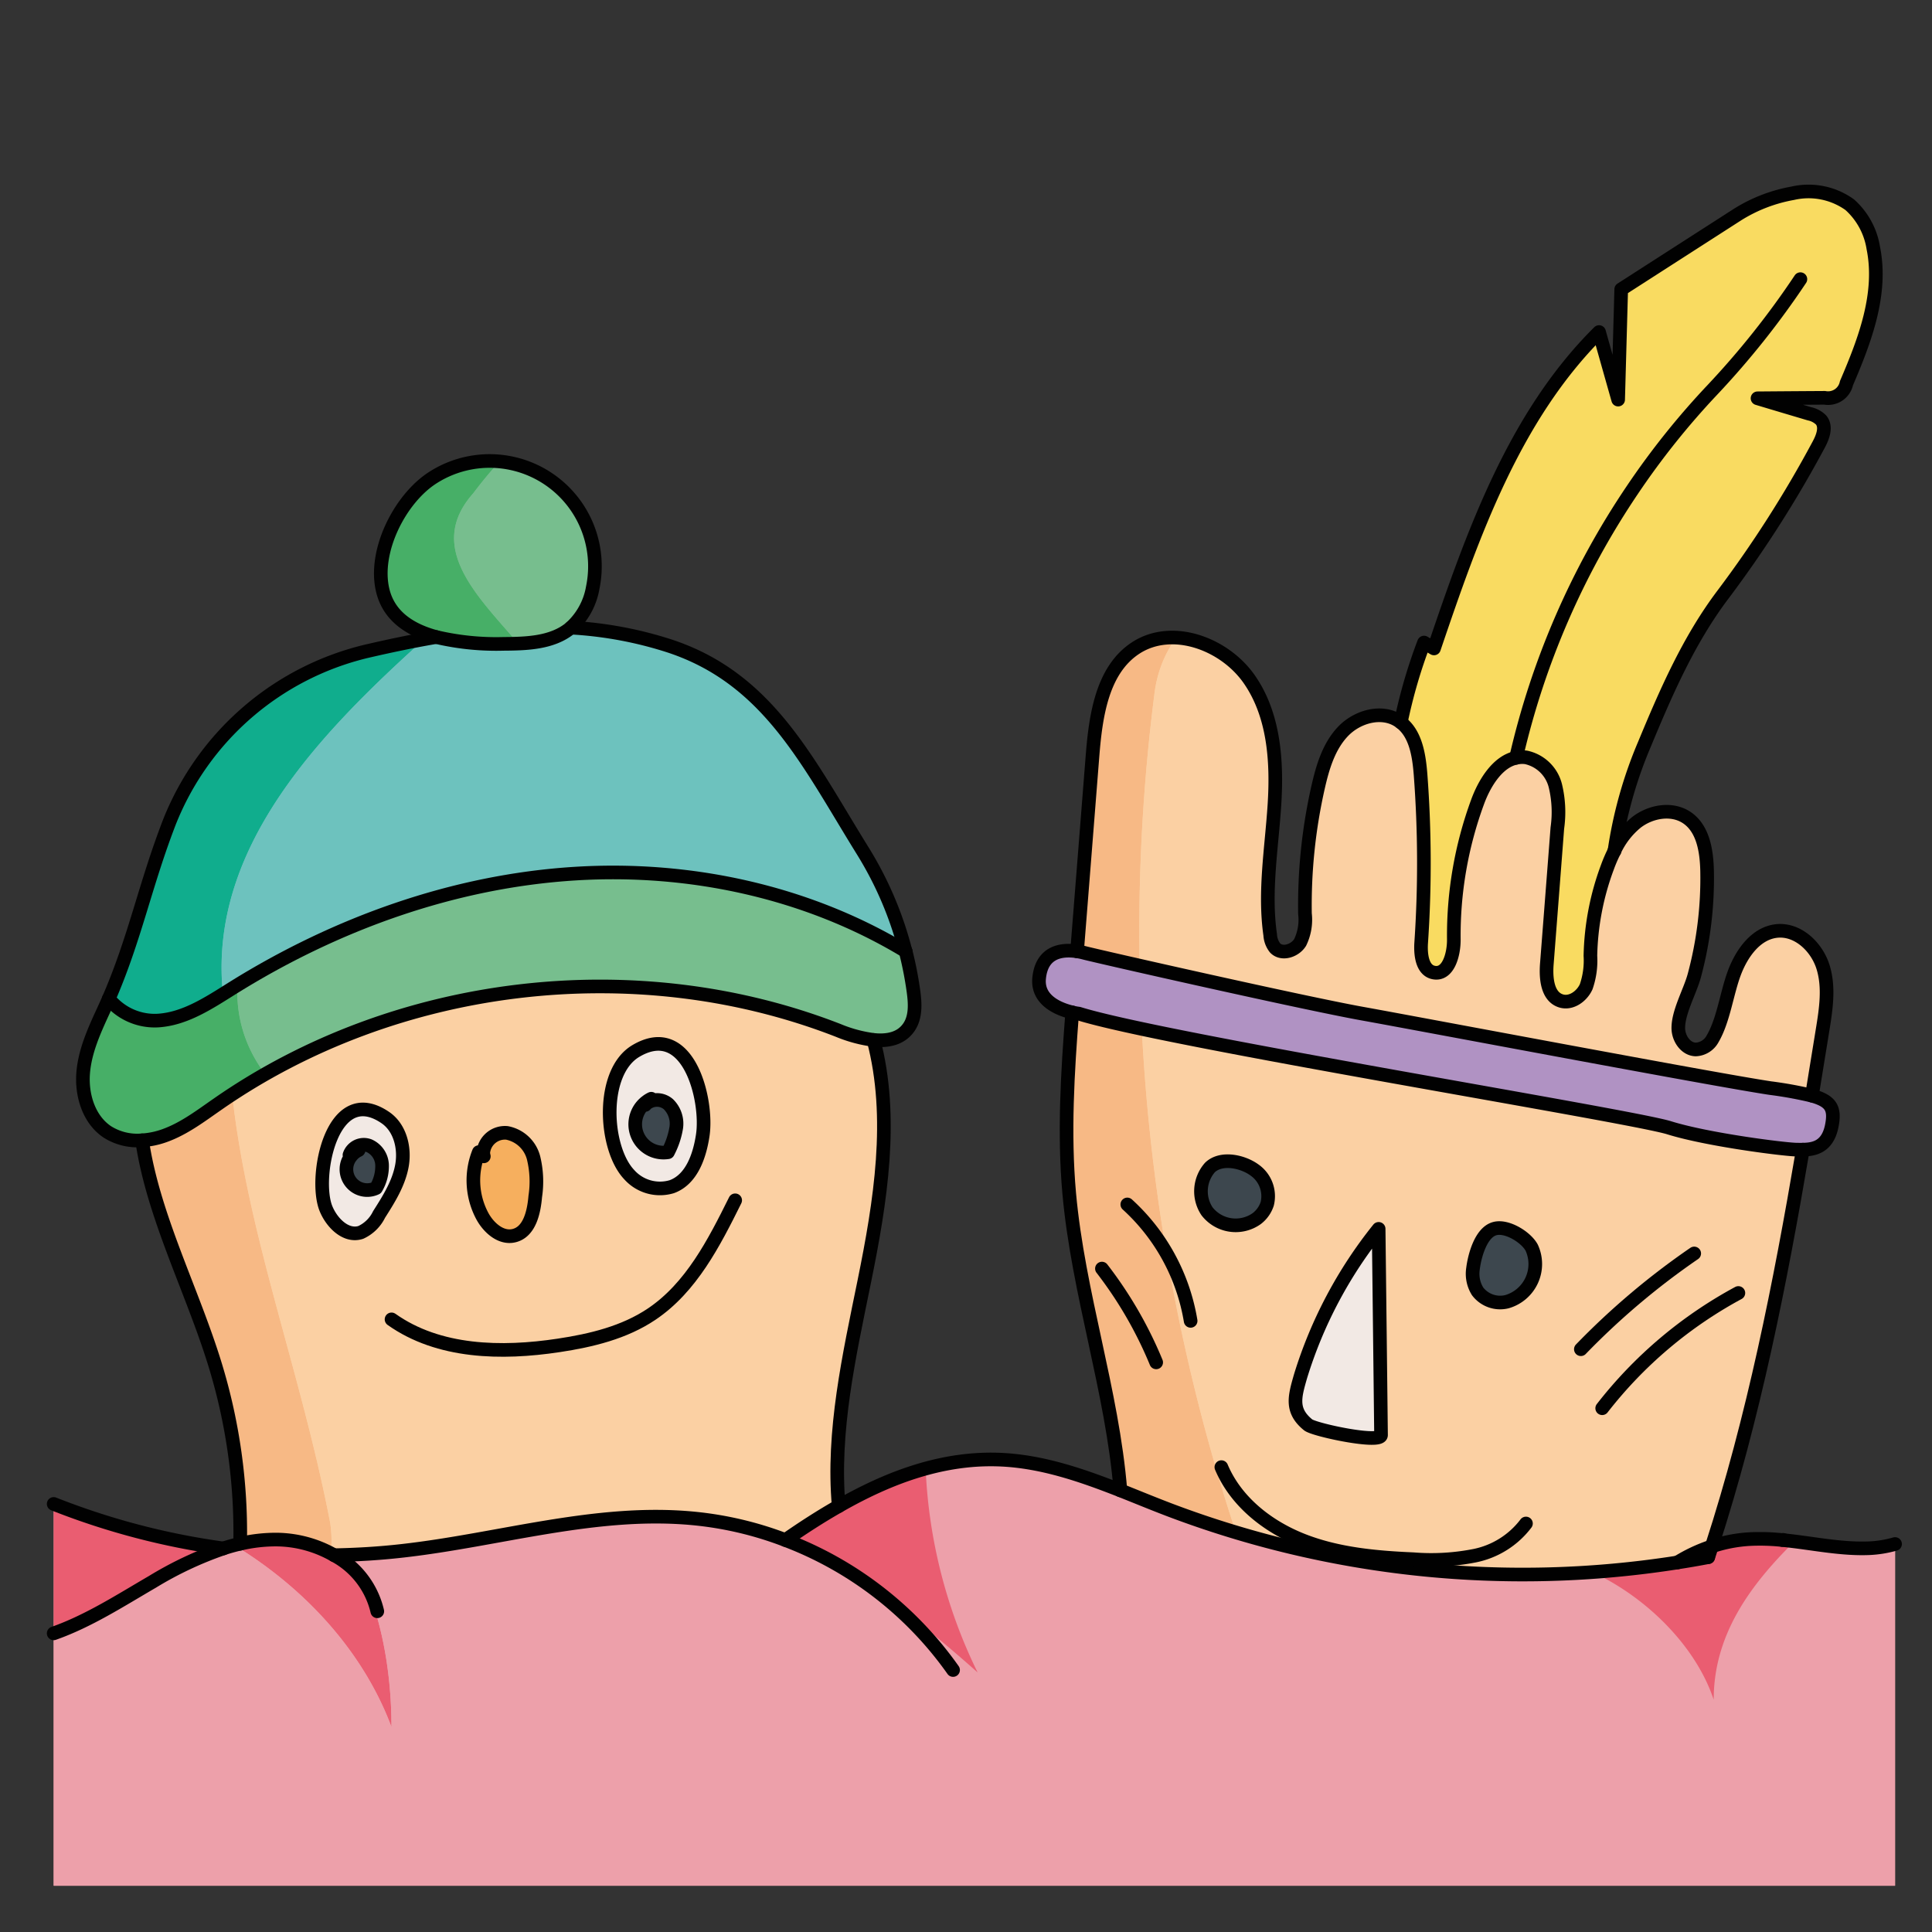 <svg id="Layer_1" data-name="Layer 1" xmlns="http://www.w3.org/2000/svg" width="100mm" height="100mm" viewBox="0 0 283.465 283.465">
  <rect x="0" y="0" width="283.465" height="283.465" fill="#333333" stroke="none"/>
  <g>
    <g>
      <path d="M202.276,180.3q.18,15.12.35,30.25c.01,1.33-9.77-.75-10.69-1.49-2.58-2.09-1.98-4.13-1.13-7.1A64.992,64.992,0,0,1,202.276,180.3Z" fill="#f2e9e4"/>
      <path d="M49.016,228.178c3.34-.06,6.69-.26,10.02-.64,14.29-1.61,28.44-6.13,42.75-4.75a51.389,51.389,0,0,1,13.45,3.17c2.54-1.77,5.15-3.46,7.82-4.98,7.51-4.3,15.51-7.25,24.06-6.8,5.98.32,11.66,2.29,17.27,4.49,2.34.93,4.66,1.89,6.99,2.78a146.35,146.35,0,0,0,74.74,7.8c1.51-.23,3.02-.49,4.52-.78.18-.53.35-1.05.52-1.58a21.389,21.389,0,0,1,5.55-1.07,30.9,30.9,0,0,1,4.81.14c4.24.41,8.46,1.37,12.71,1.2a16.371,16.371,0,0,0,3.82-.62v50.14H7.876v-37.03c5.11-1.8,9.78-4.82,14.49-7.56a53.048,53.048,0,0,1,10.4-4.9c.81-.27,1.64-.5,2.47-.69a23.012,23.012,0,0,1,5.43-.61A17.306,17.306,0,0,1,49.016,228.178Z" fill="#eda0aa"/>
      <path d="M222.436,111.188c-2.7.57-4.63,3.69-5.65,6.49a56.813,56.813,0,0,0-3.48,20.16c.02,2.19-.81,5.29-2.96,4.85-1.69-.34-1.94-2.63-1.83-4.35a172.422,172.422,0,0,0-.09-24.69c-.22-2.81-.7-5.98-2.9-7.66a75.8,75.8,0,0,1,3.41-11.71c.48.29.97.57,1.46.86,5.66-16.69,11.72-34.01,24.22-46.42q1.395,4.95,2.8,9.91.225-8.1.45-16.18l17.04-10.95a22.762,22.762,0,0,1,8.11-3.14,10.364,10.364,0,0,1,8.37,1.67,10.776,10.776,0,0,1,3.47,6.38c1.35,6.7-1.24,13.52-3.94,19.81a2.755,2.755,0,0,1-3.2,2.15q-4.935.03-9.85.07,3.8,1.14,7.61,2.27a3.4,3.4,0,0,1,1.72.92c.82,1,.25,2.5-.37,3.64a169.948,169.948,0,0,1-14.06,22.01c-5,6.64-8.31,14.25-11.49,21.92a63.292,63.292,0,0,0-4.4,15.63v.01a21.639,21.639,0,0,0-1.03,2.38,39.434,39.434,0,0,0-2.5,13.02,11.709,11.709,0,0,1-.62,4.54c-.64,1.41-2.21,2.53-3.68,2.08-2.03-.62-2.26-3.35-2.09-5.46q.765-9.96,1.54-19.91a16.5,16.5,0,0,0-.3-6.23,5.66,5.66,0,0,0-4.27-4.13A4.108,4.108,0,0,0,222.436,111.188Z" fill="#f9db61"/>
      <path d="M265.846,160.758c2.78.78,3.41,1.83,2.93,4.35-.6,3.2-2.63,3.54-4.26,3.57-.3.01-.59,0-.85,0-1.66,0-13.07-1.43-18.77-3.21s-74.14-12.83-86.61-16.75a8.111,8.111,0,0,1-.97-.18c-1.75-.41-5.21-1.66-4.85-5.05.4-3.86,3.31-4.25,5.56-3.91a9.906,9.906,0,0,1,1.09.23c2.26.59,32.2,7.36,40.75,8.91s51.92,9.74,59.88,10.93A57.6,57.6,0,0,1,265.846,160.758Z" fill="#b092c3"/>
      <path d="M267.476,141.878c.92,2.98.43,6.19-.07,9.27q-.78,4.8-1.56,9.61a57.6,57.6,0,0,0-6.1-1.11c-7.96-1.19-51.32-9.39-59.88-10.93s-38.49-8.32-40.75-8.91a9.906,9.906,0,0,0-1.09-.23q1.14-14.355,2.27-28.7c.47-5.88,1.41-12.59,6.34-15.81,5.35-3.48,13.03-.63,16.67,4.61s4.09,12.04,3.68,18.41-1.53,12.77-.62,19.08a3.4,3.4,0,0,0,.72,1.92c1,1.04,2.91.42,3.67-.81a7.636,7.636,0,0,0,.71-4.22,78.578,78.578,0,0,1,1.95-18.66c.67-2.93,1.58-5.94,3.65-8.1s5.63-3.18,8.14-1.54a3.712,3.712,0,0,1,.32.23c2.2,1.68,2.68,4.85,2.9,7.66a172.422,172.422,0,0,1,.09,24.69c-.11,1.72.14,4.01,1.83,4.35,2.15.44,2.98-2.66,2.96-4.85a56.813,56.813,0,0,1,3.48-20.16c1.02-2.8,2.95-5.92,5.65-6.49a4.108,4.108,0,0,1,1.49-.06,5.66,5.66,0,0,1,4.27,4.13,16.5,16.5,0,0,1,.3,6.23q-.765,9.96-1.54,19.91c-.17,2.11.06,4.84,2.09,5.46,1.47.45,3.04-.67,3.68-2.08a11.709,11.709,0,0,0,.62-4.54,39.434,39.434,0,0,1,2.5-13.02,21.639,21.639,0,0,1,1.03-2.38v-.01a11.794,11.794,0,0,1,3.22-4.17c2.09-1.62,5.19-2.17,7.39-.7,2.4,1.61,2.91,4.89,2.98,7.78a54.878,54.878,0,0,1-1.89,15.46c-.64,2.32-2.4,5.38-2.33,7.75.05,1.45,1.09,2.99,2.55,3.03a2.957,2.957,0,0,0,2.49-1.58c1.6-2.74,2.07-6.73,3.21-9.73,1.08-2.84,3.14-5.73,6.15-6.07C263.746,136.248,266.546,138.9,267.476,141.878Z" fill="#fbd0a3"/>
      <path d="M263.666,168.678c.26,0,.55.01.85,0-3.34,19.69-7.23,39.31-13.36,58.21a23.621,23.621,0,0,0-5.04,2.36,146.35,146.35,0,0,1-74.74-7.8c-2.33-.89-4.65-1.85-6.99-2.78-1.18-14.53-6.19-28.92-7.51-43.57-.79-8.83-.24-17.71.44-26.56a8.111,8.111,0,0,0,.97.18c12.47,3.92,80.91,14.97,86.61,16.75S262.006,168.678,263.666,168.678Zm-38.99,19.3a5.541,5.541,0,0,0,.06-4.91c-.8-1.52-3.63-3.3-5.43-2.8-2.06.56-2.97,4.08-3.19,5.9a4.867,4.867,0,0,0,.68,3.3,4.154,4.154,0,0,0,4.29,1.52A5.532,5.532,0,0,0,224.676,187.978Zm-22.05,22.57q-.18-15.12-.35-30.25a64.992,64.992,0,0,0-11.47,21.66c-.85,2.97-1.45,5.01,1.13,7.1C192.856,209.8,202.636,211.878,202.626,210.548Zm-16.7-33.93a4.683,4.683,0,0,0-1.82-4.92c-1.73-1.29-4.91-2-6.58-.41a5.1,5.1,0,0,0,6.84,7.52A4.45,4.45,0,0,0,185.926,176.618Z" fill="#fbd0a3"/>
      <path d="M224.736,183.068a5.749,5.749,0,0,1-3.65,7.92,4.154,4.154,0,0,1-4.29-1.52,4.867,4.867,0,0,1-.68-3.3c.22-1.82,1.13-5.34,3.19-5.9C221.106,179.768,223.936,181.548,224.736,183.068Z" fill="#3d474e"/>
      <path d="M184.106,171.7a4.683,4.683,0,0,1,1.82,4.92,4.45,4.45,0,0,1-1.56,2.19,5.1,5.1,0,0,1-6.84-7.52C179.2,169.7,182.376,170.408,184.106,171.7Z" fill="#3d474e"/>
      <path d="M134.016,145.4c.25,1.81.37,3.8-.66,5.31-1.16,1.69-3.1,2.08-5.19,1.87a20.275,20.275,0,0,1-5.12-1.37c-29.67-11.59-65-7.4-91.14,10.81-2.44,1.69-4.83,3.52-7.62,4.55a11.883,11.883,0,0,1-3.44.74,8.218,8.218,0,0,1-5.11-1.24c-2.7-1.81-3.8-5.37-3.54-8.61s1.64-6.27,3-9.23c.26-.57.51-1.13.76-1.69a8.684,8.684,0,0,0,7.22,3.2c3.99-.25,7.49-2.6,10.88-4.72,15.17-9.48,32.51-15.74,50.36-16.84,16.81-1.04,34.05,2.67,48.44,11.37h.01A53.035,53.035,0,0,1,134.016,145.4Z" fill="#77be8e"/>
      <path d="M128.166,152.578c3.01,11.41,1.02,23.76-1.36,35.45-2.21,10.86-4.73,22.02-3.75,32.95-2.67,1.52-5.28,3.21-7.82,4.98a51.389,51.389,0,0,0-13.45-3.17c-14.31-1.38-28.46,3.14-42.75,4.75-3.33.38-6.68.58-10.02.64a17.306,17.306,0,0,0-8.35-2.29,23.012,23.012,0,0,0-5.43.61,84.142,84.142,0,0,0-3.68-26.28c-3.37-10.97-9.08-21.8-10.71-32.91a11.883,11.883,0,0,0,3.44-.74c2.79-1.03,5.18-2.86,7.62-4.55,26.14-18.21,61.47-22.4,91.14-10.81A20.275,20.275,0,0,0,128.166,152.578Zm-25.06,14.01c.79-5.14-2.06-16.96-9.79-12.4-5.27,3.1-4.68,14.25-1.01,18.14a6.037,6.037,0,0,0,6.27,1.78C101.466,173.048,102.646,169.628,103.106,166.588Zm-24.57,8.94a14.634,14.634,0,0,0-.25-5.64,5,5,0,0,0-3.91-3.67,3.2,3.2,0,0,0-3.47,2.87l-.65-.05a11.114,11.114,0,0,0,.54,9.44c.94,1.7,2.73,3.27,4.61,2.82C77.7,180.758,78.336,177.868,78.536,175.528Zm-19.57-4.46c.48-2.6-.24-5.6-2.42-7.09-7.86-5.37-10.56,8.76-8.73,13.32.85,2.12,2.95,4.23,5.12,3.52a5.559,5.559,0,0,0,2.68-2.63C57.036,175.958,58.486,173.658,58.966,171.068Z" fill="#fbd0a3"/>
      <path d="M126.576,124.828a52.78,52.78,0,0,1,6.28,14.72c-14.39-8.7-31.63-12.41-48.44-11.37-17.85,1.1-35.19,7.36-50.36,16.84-3.39,2.12-6.89,4.47-10.88,4.72a8.684,8.684,0,0,1-7.22-3.2c3.86-8.89,5.31-16.64,8.9-25.93a41.489,41.489,0,0,1,28.86-25.04c3.44-.8,6.87-1.52,10.28-2.1a38.6,38.6,0,0,0,9.89,1c3.41-.02,7.12-.14,9.77-2.29a.9.9,0,0,0,.1-.09,57.174,57.174,0,0,1,14.33,2.64C112.726,99.478,118.466,111.758,126.576,124.828Z" fill="#6dc2be"/>
      <path d="M94.886,161.618a4.152,4.152,0,0,0,3.12,7.44,11.838,11.838,0,0,0,1.21-3.58,4,4,0,0,0-1.15-3.47,2.547,2.547,0,0,0-3.05-.21Zm-1.57-7.43c7.73-4.56,10.58,7.26,9.79,12.4-.46,3.04-1.64,6.46-4.53,7.52a6.037,6.037,0,0,1-6.27-1.78C88.636,168.438,88.046,157.288,93.316,154.188Z" fill="#f2e9e4"/>
      <path d="M95.016,161.8a2.547,2.547,0,0,1,3.05.21,4,4,0,0,1,1.15,3.47,11.838,11.838,0,0,1-1.21,3.58,4.152,4.152,0,0,1-3.12-7.44Z" fill="#3d474e"/>
      <path d="M80.536,70.318a15.816,15.816,0,0,1,6.43,15.89,10.277,10.277,0,0,1-3.21,5.88.9.9,0,0,1-.1.09c-2.65,2.15-6.36,2.27-9.77,2.29a38.6,38.6,0,0,1-9.89-1c-3.68-.99-6.88-2.95-7.83-6.78-1.43-5.78,2.5-13.45,7.23-16.54A15.813,15.813,0,0,1,80.536,70.318Z" fill="#77be8e"/>
      <path d="M70.906,169.088a3.2,3.2,0,0,1,3.47-2.87,5,5,0,0,1,3.91,3.67,14.634,14.634,0,0,1,.25,5.64c-.2,2.34-.84,5.23-3.13,5.77-1.88.45-3.67-1.12-4.61-2.82a11.114,11.114,0,0,1-.54-9.44Z" fill="#f6af5e"/>
      <path d="M56.546,163.978c2.18,1.49,2.9,4.49,2.42,7.09s-1.93,4.89-3.35,7.12a5.559,5.559,0,0,1-2.68,2.63c-2.17.71-4.27-1.4-5.12-3.52C45.986,172.738,48.686,158.608,56.546,163.978Zm-1.37,10.34a6.293,6.293,0,0,0,.88-3.42,3.221,3.221,0,0,0-1.91-2.8,2.223,2.223,0,0,0-2.87,1.36l.3.1a3.049,3.049,0,0,0,3.6,4.76Z" fill="#f2e9e4"/>
      <path d="M51.576,169.558l-.3-.1a2.223,2.223,0,0,1,2.87-1.36,3.221,3.221,0,0,1,1.91,2.8,6.293,6.293,0,0,1-.88,3.42,3.049,3.049,0,0,1-3.6-4.76Z" fill="#3d474e"/>
      <path d="M32.766,227.188a53.048,53.048,0,0,0-10.4,4.9c-4.71,2.74-9.38,5.76-14.49,7.56v-18.99A107.2,107.2,0,0,0,32.766,227.188Z" fill="#eda0aa"/>
    </g>
    <g>
      <path d="M202.276,180.3q.18,15.12.35,30.25c.01,1.33-9.77-.75-10.69-1.49-2.58-2.09-1.98-4.13-1.13-7.1A64.992,64.992,0,0,1,202.276,180.3Z" fill="#f2e9e4"/>
      <path d="M57.436,253.378c0-8.583-1.642-17.818-5.853-25.275q-1.284.051-2.567.075a17.306,17.306,0,0,0-8.35-2.29,23.012,23.012,0,0,0-5.43.61c-.288.066-.575.143-.862.218C44.637,232.967,53.24,242.189,57.436,253.378Z" fill="#ea5d71"/>
      <path d="M251.436,249.378c-2.647-7.94-9.963-15.1-17.83-18.732a146.182,146.182,0,0,1-62.23-9.2c-2.33-.89-4.65-1.85-6.99-2.78-5.61-2.2-11.29-4.17-17.27-4.49a35.425,35.425,0,0,0-11.305,1.3,75.105,75.105,0,0,0,7.625,29.9c-8.732-7.762-17.48-14.565-28.038-19.531-.054.037-.109.073-.162.111a51.389,51.389,0,0,0-13.45-3.17c-14.31-1.38-28.46,3.14-42.75,4.75-2.478.283-4.966.465-7.453.565,4.211,7.457,5.853,16.692,5.853,25.275-4.2-11.189-12.8-20.411-23.062-26.662-.541.143-1.079.3-1.608.472a53.048,53.048,0,0,0-10.4,4.9c-4.71,2.74-9.38,5.76-14.49,7.56v37.03h270.17v-50.14a16.371,16.371,0,0,1-3.82.62c-3.66.146-7.3-.544-10.944-1C256.7,232.655,251.436,239.909,251.436,249.378Z" fill="#eda0aa"/>
      <path d="M256.706,225.818a21.389,21.389,0,0,0-5.55,1.07c-.17.53-.34,1.05-.52,1.58-1.5.29-3.01.55-4.52.78-4.146.653-8.322,1.107-12.51,1.4,7.867,3.636,15.183,10.792,17.83,18.732,0-9.469,5.26-16.723,11.846-23.221-.589-.073-1.177-.142-1.766-.2A30.9,30.9,0,0,0,256.706,225.818Z" fill="#ea5d71"/>
      <path d="M135.811,215.48a55.326,55.326,0,0,0-12.755,5.5c-2.614,1.488-5.169,3.14-7.658,4.869,10.558,4.966,19.306,11.769,28.038,19.531A75.105,75.105,0,0,1,135.811,215.48Z" fill="#ea5d71"/>
      <path d="M222.436,111.188c-2.7.57-4.63,3.69-5.65,6.49a56.813,56.813,0,0,0-3.48,20.16c.02,2.19-.81,5.29-2.96,4.85-1.69-.34-1.94-2.63-1.83-4.35a172.422,172.422,0,0,0-.09-24.69c-.22-2.81-.7-5.98-2.9-7.66a75.8,75.8,0,0,1,3.41-11.71c.48.29.97.57,1.46.86,5.66-16.69,11.72-34.01,24.22-46.42q1.395,4.95,2.8,9.91.225-8.1.45-16.18l17.04-10.95a22.762,22.762,0,0,1,8.11-3.14,10.364,10.364,0,0,1,8.37,1.67,10.776,10.776,0,0,1,3.47,6.38c1.35,6.7-1.24,13.52-3.94,19.81a2.755,2.755,0,0,1-3.2,2.15q-4.935.03-9.85.07,3.8,1.14,7.61,2.27a3.4,3.4,0,0,1,1.72.92c.82,1,.25,2.5-.37,3.64a169.948,169.948,0,0,1-14.06,22.01c-5,6.64-8.31,14.25-11.49,21.92a63.292,63.292,0,0,0-4.4,15.63v.01a21.639,21.639,0,0,0-1.03,2.38,39.434,39.434,0,0,0-2.5,13.02,11.709,11.709,0,0,1-.62,4.54c-.64,1.41-2.21,2.53-3.68,2.08-2.03-.62-2.26-3.35-2.09-5.46q.765-9.96,1.54-19.91a16.5,16.5,0,0,0-.3-6.23,5.66,5.66,0,0,0-4.27-4.13A4.108,4.108,0,0,0,222.436,111.188Z" fill="#f9db61"/>
      <path d="M265.846,160.758c2.78.78,3.41,1.83,2.93,4.35-.6,3.2-2.63,3.54-4.26,3.57-.3.01-.59,0-.85,0-1.66,0-13.07-1.43-18.77-3.21s-74.14-12.83-86.61-16.75a8.111,8.111,0,0,1-.97-.18c-1.75-.41-5.21-1.66-4.85-5.05.4-3.86,3.31-4.25,5.56-3.91a9.906,9.906,0,0,1,1.09.23c2.26.59,32.2,7.36,40.75,8.91s51.92,9.74,59.88,10.93A57.6,57.6,0,0,1,265.846,160.758Z" fill="#b092c3"/>
      <path d="M169.436,101.378a17.74,17.74,0,0,1,3.113-7.812,9.788,9.788,0,0,0-5.913,1.5c-4.93,3.22-5.87,9.93-6.34,15.81q-1.125,14.355-2.27,28.7a9.906,9.906,0,0,1,1.09.23c.672.176,3.806.9,8.089,1.87A273.917,273.917,0,0,1,169.436,101.378Z" fill="#f7b985"/>
      <path d="M267.476,141.878c-.93-2.98-3.73-5.63-6.83-5.28-3.01.34-5.07,3.23-6.15,6.07-1.14,3-1.61,6.99-3.21,9.73a2.957,2.957,0,0,1-2.49,1.58c-1.46-.04-2.5-1.58-2.55-3.03-.07-2.37,1.69-5.43,2.33-7.75a54.878,54.878,0,0,0,1.89-15.46c-.07-2.89-.58-6.17-2.98-7.78-2.2-1.47-5.3-.92-7.39.7a11.794,11.794,0,0,0-3.22,4.17v.01a21.639,21.639,0,0,0-1.03,2.38,39.434,39.434,0,0,0-2.5,13.02,11.709,11.709,0,0,1-.62,4.54c-.64,1.41-2.21,2.53-3.68,2.08-2.03-.62-2.26-3.35-2.09-5.46q.765-9.96,1.54-19.91a16.5,16.5,0,0,0-.3-6.23,5.66,5.66,0,0,0-4.27-4.13,4.108,4.108,0,0,0-1.49.06c-2.7.57-4.63,3.69-5.65,6.49a56.813,56.813,0,0,0-3.48,20.16c.02,2.19-.81,5.29-2.96,4.85-1.69-.34-1.94-2.63-1.83-4.35a172.422,172.422,0,0,0-.09-24.69c-.22-2.81-.7-5.98-2.9-7.66a3.712,3.712,0,0,0-.32-.23c-2.51-1.64-6.07-.63-8.14,1.54s-2.98,5.17-3.65,8.1a78.578,78.578,0,0,0-1.95,18.66,7.636,7.636,0,0,1-.71,4.22c-.76,1.23-2.67,1.85-3.67.81a3.4,3.4,0,0,1-.72-1.92c-.91-6.31.22-12.71.62-19.08s-.05-13.16-3.68-18.41a14.522,14.522,0,0,0-10.757-6.112,17.74,17.74,0,0,0-3.113,7.812,273.917,273.917,0,0,0-2.231,40.3c10.107,2.289,26.655,5.951,32.661,7.04,8.56,1.54,51.92,9.74,59.88,10.93a57.6,57.6,0,0,1,6.1,1.11q.78-4.815,1.56-9.61C267.906,148.068,268.4,144.858,267.476,141.878Z" fill="#fbd0a3"/>
      <path d="M158.286,148.718a8.111,8.111,0,0,1-.97-.18c-.68,8.85-1.23,17.73-.44,26.56,1.32,14.65,6.33,29.04,7.51,43.57,2.34.93,4.66,1.89,6.99,2.78,3.275,1.256,6.6,2.376,9.958,3.386a281.629,281.629,0,0,1-13.808-73.873C163.42,150.086,160.194,149.318,158.286,148.718Z" fill="#f7b985"/>
      <path d="M263.666,168.678c-1.66,0-13.07-1.43-18.77-3.21-4.828-1.508-54.653-9.664-77.37-14.507a281.629,281.629,0,0,0,13.808,73.873,146.687,146.687,0,0,0,64.782,4.414,23.621,23.621,0,0,1,5.04-2.36c6.13-18.9,10.02-38.52,13.36-58.21C264.216,168.688,263.926,168.678,263.666,168.678Zm-77.74,7.94a4.45,4.45,0,0,1-1.56,2.19,5.1,5.1,0,0,1-6.84-7.52c1.67-1.59,4.85-.88,6.58.41A4.683,4.683,0,0,1,185.926,176.618Zm6.01,32.44c-2.58-2.09-1.98-4.13-1.13-7.1a64.992,64.992,0,0,1,11.47-21.66q.18,15.12.35,30.25C202.636,211.878,192.856,209.8,191.936,209.058Zm32.74-21.08a5.532,5.532,0,0,1-3.59,3.01,4.154,4.154,0,0,1-4.29-1.52,4.867,4.867,0,0,1-.68-3.3c.22-1.82,1.13-5.34,3.19-5.9,1.8-.5,4.63,1.28,5.43,2.8A5.541,5.541,0,0,1,224.676,187.978Z" fill="#fbd0a3"/>
      <path d="M224.736,183.068a5.749,5.749,0,0,1-3.65,7.92,4.154,4.154,0,0,1-4.29-1.52,4.867,4.867,0,0,1-.68-3.3c.22-1.82,1.13-5.34,3.19-5.9C221.106,179.768,223.936,181.548,224.736,183.068Z" fill="#3d474e"/>
      <path d="M184.106,171.7a4.683,4.683,0,0,1,1.82,4.92,4.45,4.45,0,0,1-1.56,2.19,5.1,5.1,0,0,1-6.84-7.52C179.2,169.7,182.376,170.408,184.106,171.7Z" fill="#3d474e"/>
      <path d="M34.851,144.536c-.264.162-.533.318-.8.482-3.39,2.12-6.89,4.47-10.88,4.72a8.684,8.684,0,0,1-7.22-3.2c-.25.56-.5,1.12-.76,1.69-1.36,2.96-2.75,5.99-3,9.23s.84,6.8,3.54,8.61a8.218,8.218,0,0,0,5.11,1.24,11.883,11.883,0,0,0,3.44-.74c2.79-1.03,5.18-2.86,7.62-4.55q3.411-2.378,7.026-4.427A19.554,19.554,0,0,1,34.851,144.536Z" fill="#47af67"/>
      <path d="M134.016,145.4a53.035,53.035,0,0,0-1.15-5.85h-.01c-14.39-8.7-31.63-12.41-48.44-11.37-17.541,1.081-34.584,7.152-49.565,16.358a19.554,19.554,0,0,0,4.081,13.055c25.223-14.386,57.025-16.965,84.114-6.383a20.275,20.275,0,0,0,5.12,1.37c2.09.21,4.03-.18,5.19-1.87C134.386,149.2,134.266,147.208,134.016,145.4Z" fill="#77be8e"/>
      <path d="M48.436,223.378c-4.247-22.081-12.1-42-14.367-62.815-.727.476-1.45.958-2.163,1.455-2.44,1.69-4.83,3.52-7.62,4.55a11.883,11.883,0,0,1-3.44.74c1.63,11.11,7.34,21.94,10.71,32.91a84.142,84.142,0,0,1,3.68,26.28,23.012,23.012,0,0,1,5.43-.61,17.307,17.307,0,0,1,7.874,2.036A17.439,17.439,0,0,0,48.436,223.378Z" fill="#f7b985"/>
      <path d="M128.166,152.578a20.275,20.275,0,0,1-5.12-1.37c-28.861-11.274-63.073-7.613-88.977,9.355,2.271,20.816,10.12,40.734,14.367,62.815a17.439,17.439,0,0,1,.1,4.546c.158.085.32.164.476.254,3.34-.06,6.69-.26,10.02-.64,14.29-1.61,28.44-6.13,42.75-4.75a51.389,51.389,0,0,1,13.45,3.17c2.54-1.77,5.15-3.46,7.82-4.98-.98-10.93,1.54-22.09,3.75-32.95C129.186,176.338,131.176,163.988,128.166,152.578Zm-69.2,18.49c-.48,2.59-1.93,4.89-3.35,7.12a5.559,5.559,0,0,1-2.68,2.63c-2.17.71-4.27-1.4-5.12-3.52-1.83-4.56.87-18.69,8.73-13.32C58.726,165.468,59.446,168.468,58.966,171.068Zm19.57,4.46c-.2,2.34-.84,5.23-3.13,5.77-1.88.45-3.67-1.12-4.61-2.82a11.114,11.114,0,0,1-.54-9.44l.65.05a3.2,3.2,0,0,1,3.47-2.87,5,5,0,0,1,3.91,3.67A14.634,14.634,0,0,1,78.536,175.528Zm24.57-8.94c-.46,3.04-1.64,6.46-4.53,7.52a6.037,6.037,0,0,1-6.27-1.78c-3.67-3.89-4.26-15.04,1.01-18.14C101.046,149.628,103.9,161.448,103.106,166.588Z" fill="#fbd0a3"/>
      <path d="M62.219,93.8q-4.238.777-8.5,1.765a41.489,41.489,0,0,0-28.86,25.04c-3.59,9.29-5.04,17.04-8.9,25.93a8.684,8.684,0,0,0,7.22,3.2c3.465-.217,6.56-2.019,9.535-3.877C30.5,124.524,46.8,107.709,62.219,93.8Z" fill="#10ad8d"/>
      <path d="M126.576,124.828c-8.11-13.07-13.85-25.35-28.49-30.1a57.174,57.174,0,0,0-14.33-2.64.9.9,0,0,1-.1.09c-2.65,2.15-6.36,2.27-9.77,2.29a38.6,38.6,0,0,1-9.89-1c-.591.1-1.185.227-1.777.335C46.8,107.709,30.5,124.524,32.711,145.861l1.345-.843c15.17-9.48,32.51-15.74,50.36-16.84,16.81-1.04,34.05,2.67,48.44,11.37A52.78,52.78,0,0,0,126.576,124.828Z" fill="#6dc2be"/>
      <path d="M94.886,161.618a4.152,4.152,0,0,0,3.12,7.44,11.838,11.838,0,0,0,1.21-3.58,4,4,0,0,0-1.15-3.47,2.547,2.547,0,0,0-3.05-.21Zm-1.57-7.43c7.73-4.56,10.58,7.26,9.79,12.4-.46,3.04-1.64,6.46-4.53,7.52a6.037,6.037,0,0,1-6.27-1.78C88.636,168.438,88.046,157.288,93.316,154.188Z" fill="#f2e9e4"/>
      <path d="M95.016,161.8a2.547,2.547,0,0,1,3.05.21,4,4,0,0,1,1.15,3.47,11.838,11.838,0,0,1-1.21,3.58,4.152,4.152,0,0,1-3.12-7.44Z" fill="#3d474e"/>
      <path d="M69.436,72.378c1.191-1.588,2.464-3.134,3.813-4.6A15.632,15.632,0,0,0,63.4,70.148c-4.73,3.09-8.66,10.76-7.23,16.54.95,3.83,4.15,5.79,7.83,6.78a38.6,38.6,0,0,0,9.89,1c.707,0,1.428-.018,2.15-.048C70.014,87.392,62.421,80.27,69.436,72.378Z" fill="#47af67"/>
      <path d="M80.536,70.318a15.243,15.243,0,0,0-7.287-2.544c-1.349,1.47-2.622,3.016-3.813,4.6-7.015,7.892.578,15.014,6.6,22.042,2.754-.114,5.52-.538,7.62-2.242a.9.9,0,0,0,.1-.09,10.277,10.277,0,0,0,3.21-5.88A15.816,15.816,0,0,0,80.536,70.318Z" fill="#77be8e"/>
      <path d="M70.906,169.088a3.2,3.2,0,0,1,3.47-2.87,5,5,0,0,1,3.91,3.67,14.634,14.634,0,0,1,.25,5.64c-.2,2.34-.84,5.23-3.13,5.77-1.88.45-3.67-1.12-4.61-2.82a11.114,11.114,0,0,1-.54-9.44Z" fill="#f6af5e"/>
      <path d="M56.546,163.978c2.18,1.49,2.9,4.49,2.42,7.09s-1.93,4.89-3.35,7.12a5.559,5.559,0,0,1-2.68,2.63c-2.17.71-4.27-1.4-5.12-3.52C45.986,172.738,48.686,158.608,56.546,163.978Zm-1.37,10.34a6.293,6.293,0,0,0,.88-3.42,3.221,3.221,0,0,0-1.91-2.8,2.223,2.223,0,0,0-2.87,1.36l.3.1a3.049,3.049,0,0,0,3.6,4.76Z" fill="#f2e9e4"/>
      <path d="M51.576,169.558l-.3-.1a2.223,2.223,0,0,1,2.87-1.36,3.221,3.221,0,0,1,1.91,2.8,6.293,6.293,0,0,1-.88,3.42,3.049,3.049,0,0,1-3.6-4.76Z" fill="#3d474e"/>
      <path d="M32.766,227.188a53.048,53.048,0,0,0-10.4,4.9c-4.71,2.74-9.38,5.76-14.49,7.56v-18.99A107.2,107.2,0,0,0,32.766,227.188Z" fill="#ea5d71"/>
    </g>
    <g>
      <path d="M139.836,245.028a53.243,53.243,0,0,0-24.6-19.07,51.389,51.389,0,0,0-13.45-3.17c-14.31-1.38-28.46,3.14-42.75,4.75-3.33.38-6.68.58-10.02.64" fill="none" stroke="#010101" stroke-linecap="round" stroke-linejoin="round" stroke-width="2"/>
      <path d="M7.876,220.658a107.2,107.2,0,0,0,24.89,6.53" fill="none" stroke="#010101" stroke-linecap="round" stroke-linejoin="round" stroke-width="2"/>
      <path d="M55.356,236.408a12.536,12.536,0,0,0-6.34-8.23,17.306,17.306,0,0,0-8.35-2.29,23.012,23.012,0,0,0-5.43.61c-.83.19-1.66.42-2.47.69a53.048,53.048,0,0,0-10.4,4.9c-4.71,2.74-9.38,5.76-14.49,7.56" fill="none" stroke="#010101" stroke-linecap="round" stroke-linejoin="round" stroke-width="2"/>
      <path d="M115.236,225.958c2.54-1.77,5.15-3.46,7.82-4.98,7.51-4.3,15.51-7.25,24.06-6.8,5.98.32,11.66,2.29,17.27,4.49,2.34.93,4.66,1.89,6.99,2.78a146.35,146.35,0,0,0,74.74,7.8c1.51-.23,3.02-.49,4.52-.78" fill="none" stroke="#010101" stroke-linecap="round" stroke-linejoin="round" stroke-width="2"/>
      <path d="M261.636,225.928l-.12.03" fill="none" stroke="#010101" stroke-linecap="round" stroke-linejoin="round" stroke-width="2"/>
      <path d="M246.116,229.248a23.621,23.621,0,0,1,5.04-2.36,21.389,21.389,0,0,1,5.55-1.07,30.9,30.9,0,0,1,4.81.14c4.24.41,8.46,1.37,12.71,1.2a16.371,16.371,0,0,0,3.82-.62" fill="none" stroke="#010101" stroke-linecap="round" stroke-linejoin="round" stroke-width="2"/>
      <path d="M20.846,167.308c1.63,11.11,7.34,21.94,10.71,32.91a84.142,84.142,0,0,1,3.68,26.28" fill="none" stroke="#010101" stroke-linecap="round" stroke-linejoin="round" stroke-width="2"/>
      <path d="M128.166,152.578c3.01,11.41,1.02,23.76-1.36,35.45-2.21,10.86-4.73,22.02-3.75,32.95" fill="none" stroke="#010101" stroke-linecap="round" stroke-linejoin="round" stroke-width="2"/>
      <path d="M132.856,139.548a52.78,52.78,0,0,0-6.28-14.72c-8.11-13.07-13.85-25.35-28.49-30.1a57.174,57.174,0,0,0-14.33-2.64" fill="none" stroke="#010101" stroke-linecap="round" stroke-linejoin="round" stroke-width="2"/>
      <path d="M64,93.468c-3.41.58-6.84,1.3-10.28,2.1a41.489,41.489,0,0,0-28.86,25.04c-3.59,9.29-5.04,17.04-8.9,25.93-.25.56-.5,1.12-.76,1.69-1.36,2.96-2.75,5.99-3,9.23s.84,6.8,3.54,8.61a8.218,8.218,0,0,0,5.11,1.24,11.883,11.883,0,0,0,3.44-.74c2.79-1.03,5.18-2.86,7.62-4.55,26.14-18.21,61.47-22.4,91.14-10.81a20.275,20.275,0,0,0,5.12,1.37c2.09.21,4.03-.18,5.19-1.87,1.03-1.51.91-3.5.66-5.31a53.035,53.035,0,0,0-1.15-5.85" fill="none" stroke="#010101" stroke-linecap="round" stroke-linejoin="round" stroke-width="2"/>
      <path d="M64,93.468a38.6,38.6,0,0,0,9.89,1c3.41-.02,7.12-.14,9.77-2.29a.9.9,0,0,0,.1-.09,10.277,10.277,0,0,0,3.21-5.88A15.447,15.447,0,0,0,63.4,70.148c-4.73,3.09-8.66,10.76-7.23,16.54C57.116,90.518,60.316,92.478,64,93.468Z" fill="none" stroke="#010101" stroke-linecap="round" stroke-linejoin="round" stroke-width="2"/>
      <path d="M15.956,146.538a8.684,8.684,0,0,0,7.22,3.2c3.99-.25,7.49-2.6,10.88-4.72,15.17-9.48,32.51-15.74,50.36-16.84,16.81-1.04,34.05,2.67,48.44,11.37h.01" fill="none" stroke="#010101" stroke-linecap="round" stroke-linejoin="round" stroke-width="2"/>
      <path d="M47.816,177.3c.85,2.12,2.95,4.23,5.12,3.52a5.559,5.559,0,0,0,2.68-2.63c1.42-2.23,2.87-4.53,3.35-7.12s-.24-5.6-2.42-7.09C48.686,158.608,45.986,172.738,47.816,177.3Z" fill="none" stroke="#010101" stroke-linecap="round" stroke-linejoin="round" stroke-width="2"/>
      <path d="M92.306,172.328a6.037,6.037,0,0,0,6.27,1.78c2.89-1.06,4.07-4.48,4.53-7.52.79-5.14-2.06-16.96-9.79-12.4C88.046,157.288,88.636,168.438,92.306,172.328Z" fill="none" stroke="#010101" stroke-linecap="round" stroke-linejoin="round" stroke-width="2"/>
      <path d="M52.616,168.748a2.849,2.849,0,0,0-1.04.81,3.049,3.049,0,0,0,3.6,4.76,6.293,6.293,0,0,0,.88-3.42,3.221,3.221,0,0,0-1.91-2.8,2.223,2.223,0,0,0-2.87,1.36" fill="none" stroke="#010101" stroke-linecap="round" stroke-linejoin="round" stroke-width="2"/>
      <path d="M95.556,161.208a3.538,3.538,0,0,0-.67.41,4.152,4.152,0,0,0,3.12,7.44,11.838,11.838,0,0,0,1.21-3.58,4,4,0,0,0-1.15-3.47,2.547,2.547,0,0,0-3.05-.21,1.777,1.777,0,0,0-.35.32" fill="none" stroke="#010101" stroke-linecap="round" stroke-linejoin="round" stroke-width="2"/>
      <path d="M70.256,169.038a11.114,11.114,0,0,0,.54,9.44c.94,1.7,2.73,3.27,4.61,2.82,2.29-.54,2.93-3.43,3.13-5.77a14.634,14.634,0,0,0-.25-5.64,5,5,0,0,0-3.91-3.67,3.2,3.2,0,0,0-3.47,2.87,2.239,2.239,0,0,0,.08.57" fill="none" stroke="#010101" stroke-linecap="round" stroke-linejoin="round" stroke-width="2"/>
      <path d="M57.446,193.578c6.92,4.91,16.14,5.09,24.52,3.82,4.79-.72,9.64-1.89,13.65-4.59,5.8-3.9,9.14-10.44,12.25-16.7" fill="none" stroke="#010101" stroke-linecap="round" stroke-linejoin="round" stroke-width="2"/>
      <path d="M236.876,124.828a11.794,11.794,0,0,1,3.22-4.17c2.09-1.62,5.19-2.17,7.39-.7,2.4,1.61,2.91,4.89,2.98,7.78a54.878,54.878,0,0,1-1.89,15.46c-.64,2.32-2.4,5.38-2.33,7.75.05,1.45,1.09,2.99,2.55,3.03a2.957,2.957,0,0,0,2.49-1.58c1.6-2.74,2.07-6.73,3.21-9.73,1.08-2.84,3.14-5.73,6.15-6.07,3.1-.35,5.9,2.3,6.83,5.28s.43,6.19-.07,9.27q-.78,4.8-1.56,9.61" fill="none" stroke="#010101" stroke-linecap="round" stroke-linejoin="round" stroke-width="2"/>
      <path d="M158.026,139.578q1.14-14.355,2.27-28.7c.47-5.88,1.41-12.59,6.34-15.81,5.35-3.48,13.03-.63,16.67,4.61s4.09,12.04,3.68,18.41-1.53,12.77-.62,19.08a3.4,3.4,0,0,0,.72,1.92c1,1.04,2.91.42,3.67-.81a7.636,7.636,0,0,0,.71-4.22,78.578,78.578,0,0,1,1.95-18.66c.67-2.93,1.58-5.94,3.65-8.1s5.63-3.18,8.14-1.54a3.712,3.712,0,0,1,.32.23c2.2,1.68,2.68,4.85,2.9,7.66a172.422,172.422,0,0,1,.09,24.69c-.11,1.72.14,4.01,1.83,4.35,2.15.44,2.98-2.66,2.96-4.85a56.813,56.813,0,0,1,3.48-20.16c1.02-2.8,2.95-5.92,5.65-6.49a4.108,4.108,0,0,1,1.49-.06,5.66,5.66,0,0,1,4.27,4.13,16.5,16.5,0,0,1,.3,6.23q-.765,9.96-1.54,19.91c-.17,2.11.06,4.84,2.09,5.46,1.47.45,3.04-.67,3.68-2.08a11.709,11.709,0,0,0,.62-4.54,39.434,39.434,0,0,1,2.5-13.02,21.639,21.639,0,0,1,1.03-2.38" fill="none" stroke="#010101" stroke-linecap="round" stroke-linejoin="round" stroke-width="2"/>
      <path d="M250.636,228.468c.18-.53.35-1.05.52-1.58,6.13-18.9,10.02-38.52,13.36-58.21" fill="none" stroke="#010101" stroke-linecap="round" stroke-linejoin="round" stroke-width="2"/>
      <path d="M157.316,148.538c-.68,8.85-1.23,17.73-.44,26.56,1.32,14.65,6.33,29.04,7.51,43.57" fill="none" stroke="#010101" stroke-linecap="round" stroke-linejoin="round" stroke-width="2"/>
      <path d="M202.276,180.3q.18,15.12.35,30.25c.01,1.33-9.77-.75-10.69-1.49-2.58-2.09-1.98-4.13-1.13-7.1A64.992,64.992,0,0,1,202.276,180.3Z" fill="none" stroke="#010101" stroke-linecap="round" stroke-linejoin="round" stroke-width="2"/>
      <path d="M216.116,186.168a4.867,4.867,0,0,0,.68,3.3,4.154,4.154,0,0,0,4.29,1.52,5.749,5.749,0,0,0,3.65-7.92c-.8-1.52-3.63-3.3-5.43-2.8C217.246,180.828,216.336,184.348,216.116,186.168Z" fill="none" stroke="#010101" stroke-linecap="round" stroke-linejoin="round" stroke-width="2"/>
      <path d="M177.1,177.728a5.325,5.325,0,0,0,7.27,1.08,4.45,4.45,0,0,0,1.56-2.19,4.683,4.683,0,0,0-1.82-4.92c-1.73-1.29-4.91-2-6.58-.41A5.292,5.292,0,0,0,177.1,177.728Z" fill="none" stroke="#010101" stroke-linecap="round" stroke-linejoin="round" stroke-width="2"/>
      <path d="M231.946,197.958a108.889,108.889,0,0,1,16.63-14.05" fill="none" stroke="#010101" stroke-linecap="round" stroke-linejoin="round" stroke-width="2"/>
      <path d="M235.076,206.618a63.552,63.552,0,0,1,19.98-16.91" fill="none" stroke="#010101" stroke-linecap="round" stroke-linejoin="round" stroke-width="2"/>
      <path d="M161.676,186.128a59.785,59.785,0,0,1,7.96,13.76" fill="none" stroke="#010101" stroke-linecap="round" stroke-linejoin="round" stroke-width="2"/>
      <path d="M165.4,176.718a29.642,29.642,0,0,1,9.29,17.08" fill="none" stroke="#010101" stroke-linecap="round" stroke-linejoin="round" stroke-width="2"/>
      <path d="M179.2,215.258c2.14,5.08,6.82,8.75,11.95,10.76s10.71,2.51,16.21,2.75a32.885,32.885,0,0,0,9.03-.52,12.543,12.543,0,0,0,7.5-4.72" fill="none" stroke="#010101" stroke-linecap="round" stroke-linejoin="round" stroke-width="2"/>
      <path d="M157.316,148.538a8.111,8.111,0,0,0,.97.18c12.47,3.92,80.91,14.97,86.61,16.75s17.11,3.21,18.77,3.21c.26,0,.55.01.85,0,1.63-.03,3.66-.37,4.26-3.57.48-2.52-.15-3.57-2.93-4.35a57.6,57.6,0,0,0-6.1-1.11c-7.96-1.19-51.32-9.39-59.88-10.93s-38.49-8.32-40.75-8.91a9.906,9.906,0,0,0-1.09-.23c-2.25-.34-5.16.05-5.56,3.91C152.106,146.878,155.566,148.128,157.316,148.538Z" fill="none" stroke="#010101" stroke-linecap="round" stroke-linejoin="round" stroke-width="2"/>
      <path d="M205.526,105.988a75.8,75.8,0,0,1,3.41-11.71c.48.29.97.57,1.46.86,5.66-16.69,11.72-34.01,24.22-46.42q1.395,4.95,2.8,9.91.225-8.1.45-16.18l17.04-10.95a22.762,22.762,0,0,1,8.11-3.14,10.364,10.364,0,0,1,8.37,1.67,10.776,10.776,0,0,1,3.47,6.38c1.35,6.7-1.24,13.52-3.94,19.81a2.755,2.755,0,0,1-3.2,2.15q-4.935.03-9.85.07,3.8,1.14,7.61,2.27a3.4,3.4,0,0,1,1.72.92c.82,1,.25,2.5-.37,3.64a169.948,169.948,0,0,1-14.06,22.01c-5,6.64-8.31,14.25-11.49,21.92a63.292,63.292,0,0,0-4.4,15.63v.01" fill="none" stroke="#010101" stroke-linecap="round" stroke-linejoin="round" stroke-width="2"/>
      <path d="M222.436,111.188a116.83,116.83,0,0,1,17.07-39.31,114.637,114.637,0,0,1,11.71-14.65,123.868,123.868,0,0,0,12.94-16.27" fill="none" stroke="#010101" stroke-linecap="round" stroke-linejoin="round" stroke-width="2"/>
    </g>
  </g>
</svg>
